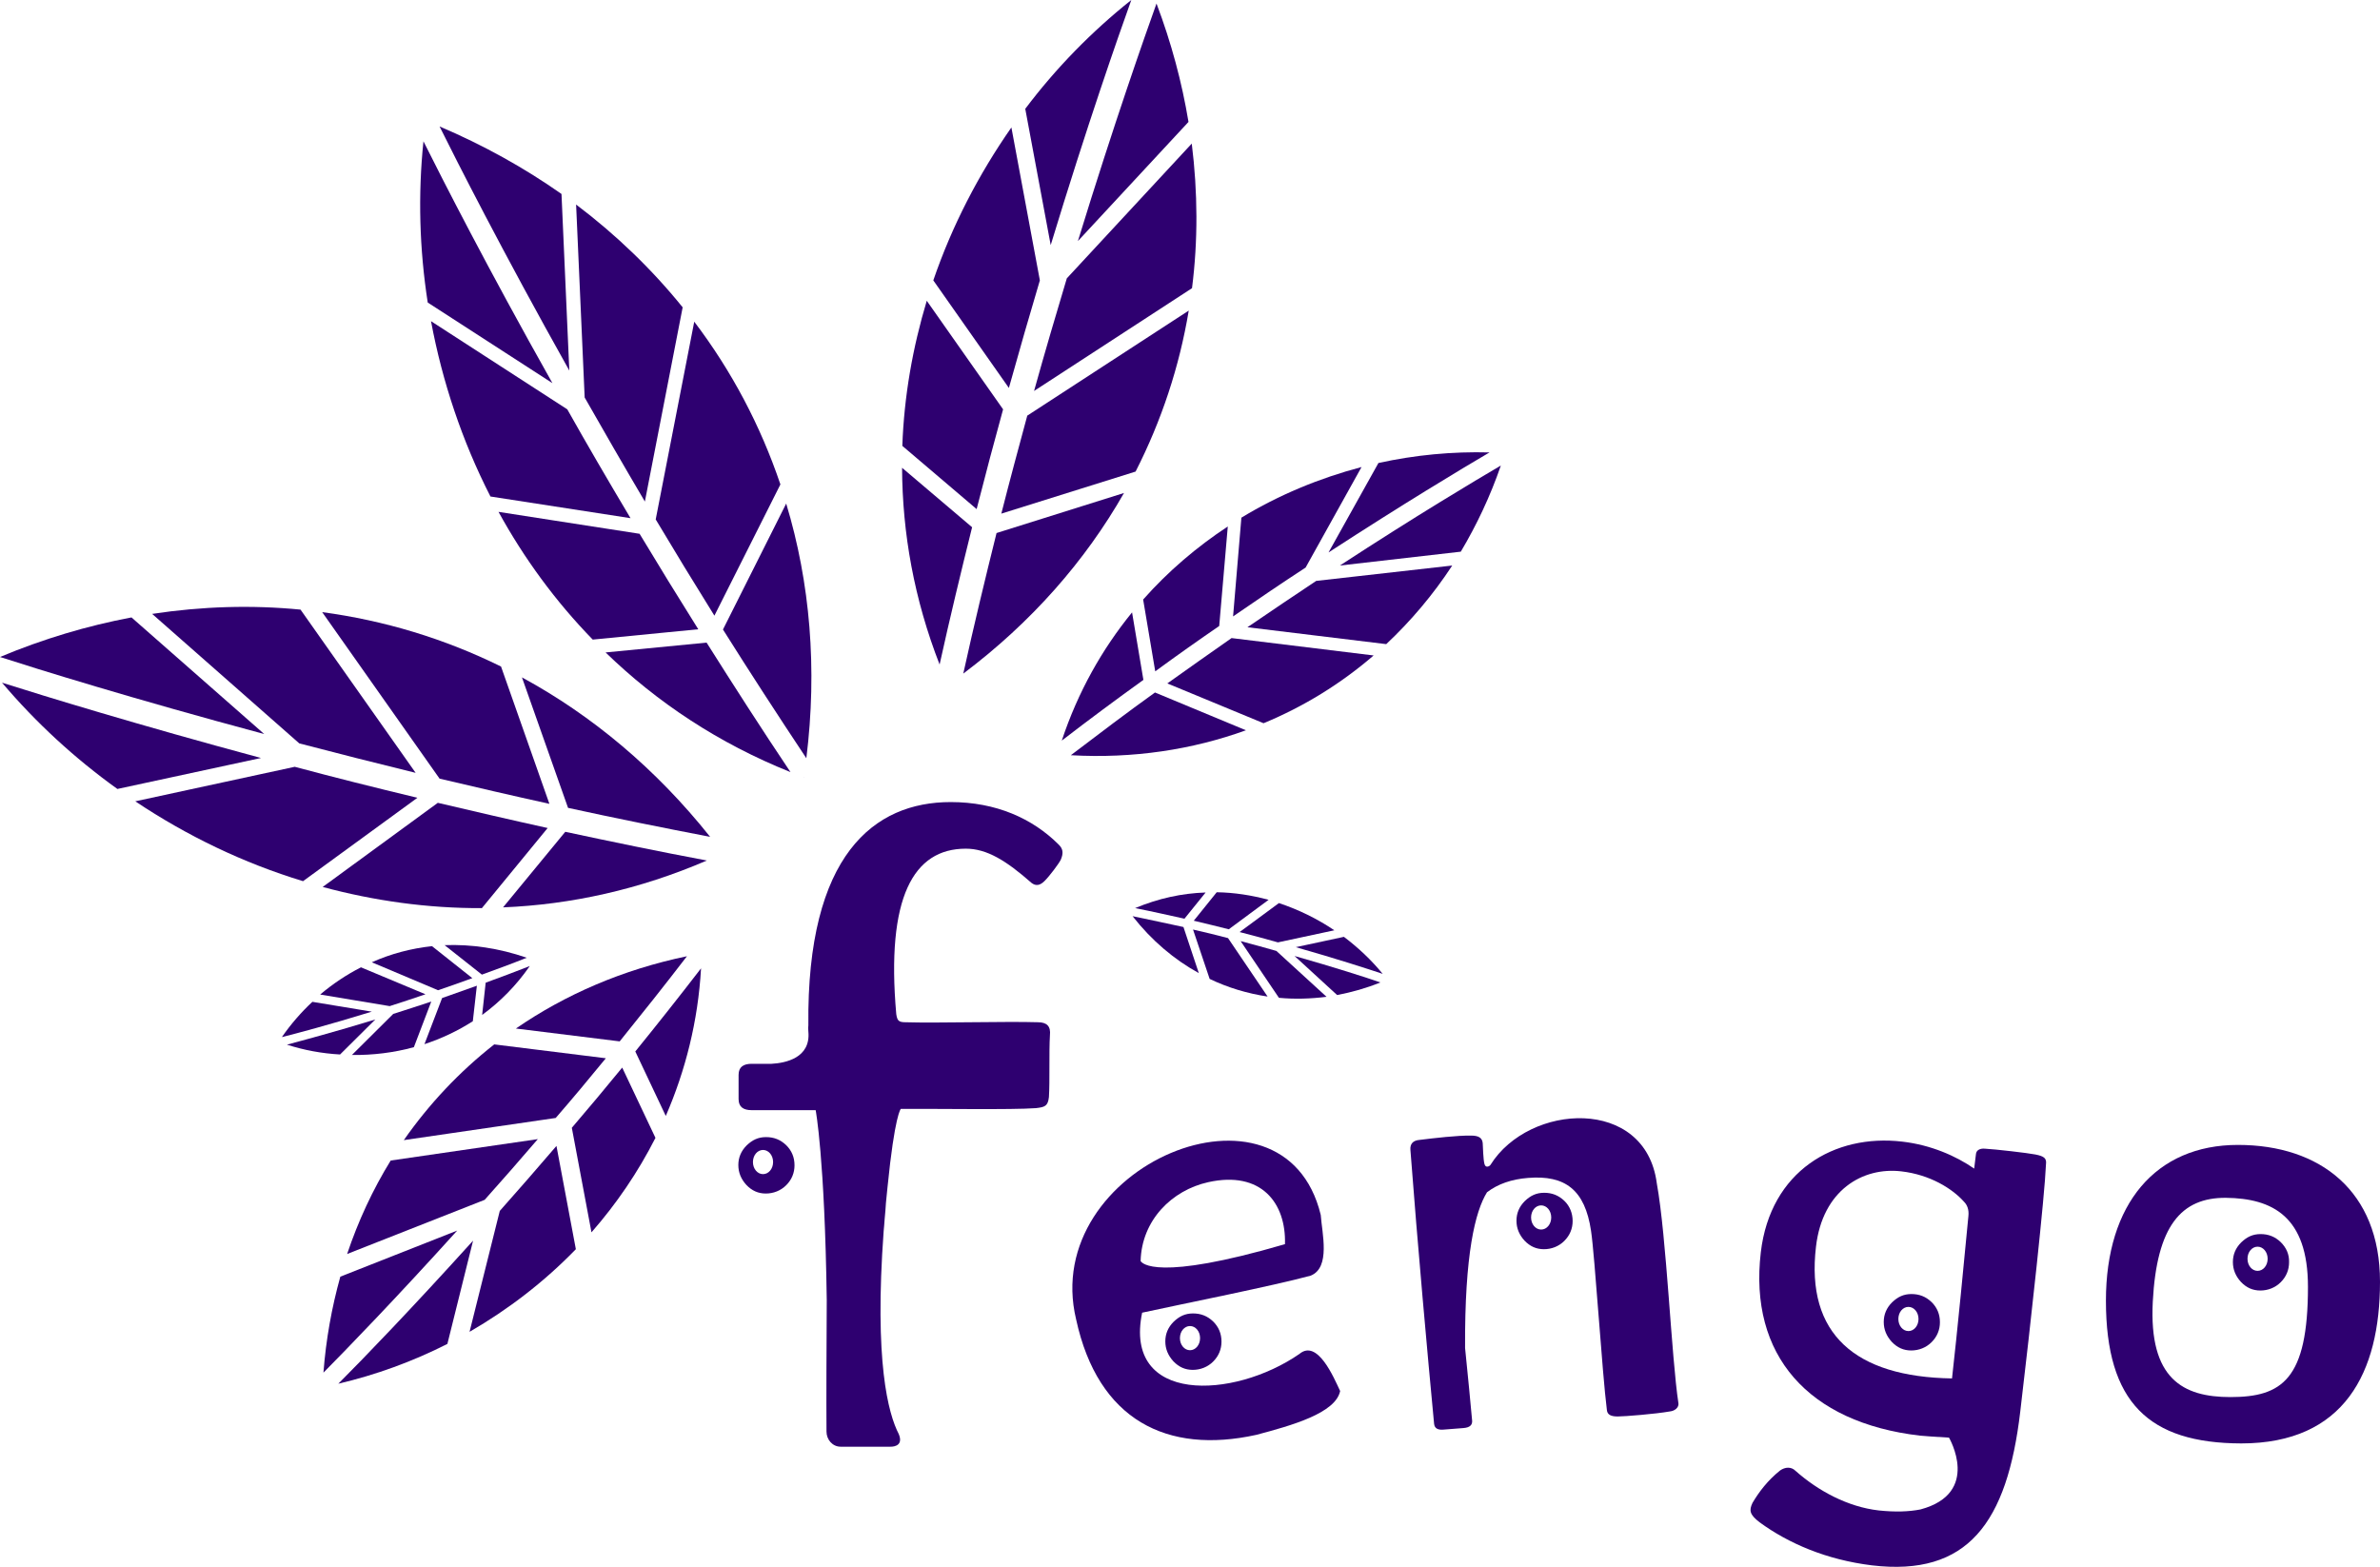 <?xml version="1.0" encoding="UTF-8"?>
<svg id="Warstwa_1" data-name="Warstwa 1" xmlns="http://www.w3.org/2000/svg" version="1.1" viewBox="0 0 944.8 621.9">
  <defs>
    <style>
      .cls-1 {
        fill: #2e0070;
        stroke-width: 0px;
      }
    </style>
  </defs>
  <path class="cls-1" d="M836,516.3c0-38.4,19.8-61.8,52.4-61.8s56.4,18.3,56.4,54.3-14.1,64.2-55.1,64.2c-36.6-.1-53.7-16.2-53.7-56.7ZM916.2,510.8c0-27.9-14.1-35.1-32.6-35.3-17.7-.1-27.4,11.1-29,41.2-1.6,30.7,12,37.9,30.8,37.9,20.5,0,30.8-7,30.8-43.8Z"/>
  <path class="cls-1" d="M312.1,454.6c-2.3-2.2-4.9-3.2-8-3.2s-5.4,1.1-7.7,3.3c-2.2,2.2-3.3,4.8-3.3,7.8s1.1,5.6,3.2,7.9c2.2,2.3,4.7,3.4,7.7,3.4s5.9-1.1,8.1-3.3c2.2-2.2,3.3-4.9,3.3-7.9,0-3.2-1.1-5.8-3.3-8ZM302.9,466.1c-2.2,0-4-2.1-4-4.8s1.8-4.8,4-4.8,4,2.1,4,4.8-1.8,4.8-4,4.8Z"/>
  <path class="cls-1" d="M319.1,308.4h-.1c0,.1.1.1.1.1h0Z"/>
  <g>
    <path class="cls-1" d="M225.2,162.5l-54.1-35c4.5,24.1,12.4,47.7,23.6,69.6l55.6,8.6c-9-15.1-17.4-29.5-25.1-43.2Z"/>
    <path class="cls-1" d="M253.9,211.9l-56-8.7c10.1,18.4,22.6,35.5,37.4,50.7l41.9-4.1c-8.1-12.9-15.9-25.6-23.3-37.9Z"/>
    <path class="cls-1" d="M240.4,259c20.4,19.8,44.9,36.1,73.4,47.5-11.6-17.3-22.7-34.6-33.3-51.4l-40.1,3.9Z"/>
    <path class="cls-1" d="M168.1,56.1c-2.2,21.2-1.6,42.8,1.7,64l49.5,32c-25.8-45.8-43.7-81-51.2-96Z"/>
    <path class="cls-1" d="M222.9,77c-14.8-10.4-31-19.4-48.4-26.8,6.6,13.3,24.8,49.3,51.5,96.9l-3.1-70.1Z"/>
    <path class="cls-1" d="M256,199.1l15-77.1c-12.2-15.1-26.4-28.8-42.3-40.8l3.4,76.6c7.4,13,15.4,26.9,23.9,41.3Z"/>
    <path class="cls-1" d="M320.1,301c4.4-35.6,1.5-69.7-8-101.1l-25.1,50c10.5,16.7,21.6,33.8,33.1,51.1Z"/>
    <path class="cls-1" d="M283.6,244.4l26.2-52.1c-7.9-23.4-19.4-45.1-34.2-64.6l-15.3,78.5c7.4,12.4,15.2,25.2,23.3,38.2Z"/>
  </g>
  <g>
    <path class="cls-1" d="M410.5,155.2l62.7-40.8c2.4-18.8,2.3-38.1-.1-57.4l-49.6,53.5c-4.2,14-8.6,28.9-13,44.7Z"/>
    <path class="cls-1" d="M358.1,185.7c.1,25.9,4.8,52.2,14.9,78.1,4.1-18.6,8.5-36.8,12.9-54.5l-27.8-23.6Z"/>
    <path class="cls-1" d="M471.8,48.4c-2.6-15.7-6.8-31.4-12.7-47-4.5,12.6-16.6,46.8-31.2,94.3l43.9-47.3Z"/>
    <path class="cls-1" d="M412.8,111.3l-11.3-60.7c-13,18.6-23.6,39.1-31,60.7l30,42.7c4.2-15,8.3-29.3,12.3-42.7Z"/>
    <path class="cls-1" d="M382.4,267.4c27.1-20.4,48.4-44.7,63.8-71.7l-50.6,15.9c-4.5,18.1-9,36.7-13.2,55.8Z"/>
    <path class="cls-1" d="M397.5,203.9l53.3-16.7c10.3-20.2,17.4-41.7,21.1-63.9l-64.1,41.7c-3.4,12.6-6.9,25.5-10.3,38.9Z"/>
    <path class="cls-1" d="M398.2,162.5l-30.3-43.1c-5.6,18.6-9,37.9-9.7,57.6l29.5,25.1c3.5-13.7,7-26.9,10.5-39.6Z"/>
    <path class="cls-1" d="M449.1,0c-15.7,12.5-29.9,27-42.1,43.2l10.1,54.1c14.5-47.7,26.8-82.8,32-97.3Z"/>
    <path class="cls-1" d="M376.3,271.9h0Z"/>
  </g>
  <g>
    <path class="cls-1" d="M224.4,330.2l-24.7,30c27-1.1,54.2-7.1,80.9-18.6-19.2-3.6-38-7.5-56.2-11.4Z"/>
    <path class="cls-1" d="M173.8,318.7l-45.7,33.4c20.4,5.5,41.7,8.5,63.2,8.4l26.1-31.8c-15-3.3-29.5-6.7-43.6-10Z"/>
    <path class="cls-1" d="M.8,271c13.4,15.8,28.8,30,45.8,42.2l57-12.3c-49-13.2-85.8-24.5-102.8-29.9Z"/>
    <path class="cls-1" d="M117,304.4l-63.3,13.7c20.5,13.7,42.9,24.5,66.6,31.7l45.4-33.1c-17.1-4.1-33.4-8.2-48.7-12.3Z"/>
    <path class="cls-1" d="M281.9,332.2c-21.5-27-46.9-48.2-74.7-63.3l18.3,51.8c18.3,4,37.1,7.8,56.4,11.5Z"/>
    <path class="cls-1" d="M218.1,319.1l-19.2-54.5c-22.5-11.1-46.4-18.3-71-21.6l46.6,66.1c14,3.3,28.6,6.7,43.6,10Z"/>
    <path class="cls-1" d="M165,306.8l-45.7-64.8c-19.4-1.9-39.1-1.3-58.9,1.7l58.4,51.4c14.5,3.8,29.9,7.7,46.2,11.7Z"/>
    <path class="cls-1" d="M52.2,245.1c-17.5,3.3-35,8.5-52.2,15.7,14.5,4.7,52.7,16.6,104.9,30.6l-52.7-46.3Z"/>
  </g>
  <g>
    <path class="cls-1" d="M134.3,549.3c14.9-3.5,29.5-8.8,43.3-15.8l10.2-41c-24.3,26.9-43.7,47-53.5,56.8Z"/>
    <path class="cls-1" d="M135.1,506.8c-3.4,12.2-5.7,24.9-6.7,38.1,9.4-9.5,28.7-29.4,53.1-56.4l-46.4,18.3Z"/>
    <path class="cls-1" d="M213.5,452.2l-58.4,8.5c-7.1,11.5-12.9,24-17.3,37.1l54.6-21.5c6.8-7.6,13.8-15.6,21.1-24.1Z"/>
    <path class="cls-1" d="M227,447.7l7.8,41.5c9.9-11.3,18.5-23.9,25.4-37.5l-13.2-27.9c-6.7,8.2-13.4,16.2-20,23.9Z"/>
    <path class="cls-1" d="M264.3,443c7.8-18,12.8-37.6,14-58.6-8.7,11.3-17.5,22.4-26.1,33l12.1,25.6Z"/>
    <path class="cls-1" d="M198.4,480.7l-12,48c15.4-8.9,29.7-19.9,42.2-32.8l-7.7-41c-7.8,9.1-15.3,17.7-22.5,25.8Z"/>
    <path class="cls-1" d="M240.5,420.1l-44.3-5.5c-13.9,10.9-25.9,23.7-35.9,38l60.3-8.8c6.6-7.6,13.2-15.5,19.9-23.7Z"/>
    <path class="cls-1" d="M272.7,379.6c-25.5,5.3-48.3,15.2-67.9,28.7l41.2,5.1c8.8-10.9,17.8-22.2,26.7-33.8Z"/>
  </g>
  <g>
    <path class="cls-1" d="M495.2,249l55.1,6.7c9.8-9.2,18.6-19.6,26.2-31.2l-54,6.1c-8.7,5.8-17.8,11.9-27.3,18.4Z"/>
    <path class="cls-1" d="M484,248.5l3.4-39.5c-12.3,8.1-23.7,17.8-33.6,29l4.8,28.5c8.6-6.3,17.1-12.3,25.4-18Z"/>
    <path class="cls-1" d="M425.1,299.8c24.8,1.4,48.2-2.2,69.5-9.9l-36.1-15c-11,7.9-22.1,16.3-33.4,24.9Z"/>
    <path class="cls-1" d="M449.4,243.1c-11.9,14.6-21.5,31.6-27.9,50.9,10.9-8.4,21.7-16.4,32.4-24.1l-4.5-26.8Z"/>
    <path class="cls-1" d="M463.4,271.3l38.2,15.8c16-6.6,30.7-15.7,43.7-26.9l-56.4-6.9c-8.3,5.8-16.8,11.8-25.5,18Z"/>
    <path class="cls-1" d="M518.3,225.3l22.2-39.9c-16.7,4.4-32.9,11.1-47.7,20.1l-3.3,39.2c10-6.9,19.6-13.4,28.8-19.4Z"/>
    <path class="cls-1" d="M579.9,219c6.3-10.6,11.7-22,15.9-34.2-10.4,6.1-33.7,20-63.9,39.7l48-5.5Z"/>
    <path class="cls-1" d="M591.3,179.6c-14.7-.4-29.6,1-44.1,4.2l-19.8,35.5c29.7-19.3,52.8-33.2,63.9-39.7Z"/>
  </g>
  <g>
    <path class="cls-1" d="M156.1,402.5l-16.4,16.3c8.3.1,16.6-.9,24.6-3.1l6.9-18.1c-5.2,1.7-10.3,3.4-15.1,4.9Z"/>
    <path class="cls-1" d="M113.9,414.7c6.8,2.2,13.9,3.5,21.1,3.9l14-13.9c-16.3,5-28.8,8.3-35.1,10Z"/>
    <path class="cls-1" d="M124,397.7c-4.4,4.1-8.5,8.8-12.1,14,5.6-1.4,18.5-4.8,35.7-10.1l-23.6-3.9Z"/>
    <path class="cls-1" d="M175.5,396.2l-7,18.3c6.7-2.2,13.1-5.2,19.2-9.1l1.6-14.1c-4.8,1.7-9.4,3.3-13.8,4.9Z"/>
    <path class="cls-1" d="M209.1,380.2c-11-3.8-22-5.4-32.6-5l14.8,11.7c5.8-2.1,11.8-4.3,17.8-6.7Z"/>
    <path class="cls-1" d="M210.3,383.5c-5.9,2.3-11.7,4.5-17.5,6.6l-1.4,12.8c7.1-5.2,13.5-11.6,18.9-19.4Z"/>
    <path class="cls-1" d="M187.5,388.3l-16-12.7c-8.3.9-16.3,3-23.9,6.4l26.3,11.1c4.4-1.5,8.9-3.1,13.6-4.8Z"/>
    <path class="cls-1" d="M168.9,394.7l-25.6-10.7c-5.7,2.9-11.1,6.5-16.2,10.8l27.6,4.6c4.6-1.5,9.3-3,14.2-4.7Z"/>
  </g>
  <path class="cls-1" d="M657.7,469.7c-4.5-34.5-50.7-31.8-66-7.3-.3.5-1.9,1.5-2.4-.3s-.6-6.8-.7-8.3c-.2-2.1-1.6-3-4.6-3-5.4-.1-14.7,1-20.4,1.7-2.7.2-3.9,1.6-3.7,4,2.8,37.2,6.9,82.4,9.4,108.7.2,2.1,1.9,2.5,3.9,2.3l7.7-.6c2.7-.2,3.6-1.3,3.5-2.9-.6-6.9-1.7-17.9-2.8-28.9-.2-37.2,4-54.2,8.7-61.8,4.3-3.3,9.8-5.2,16.3-5.7,14.7-1.2,22.6,4.7,25,21,1.5,9.8,4.4,56.2,6.3,71.2.2,1.8,1.6,2.5,4.3,2.5s15.1-1,20.7-2c2-.2,3.6-1.6,3.4-3.2-2.8-18.3-4.7-66-8.6-87.4Z"/>
  <path class="cls-1" d="M808,458.3c-3-.6-16-2.1-20-2.3-2-.2-3.5.6-3.6,2.2l-.7,5.7c-7.2-5-17.2-9.4-28.5-10.7-27-3.2-52.4,11.7-56.2,43.9-4.8,40.9,18.8,67.6,63.1,72.8,1.8.2,6.7.5,11.6.8h0s12.9,22-11.3,28.5c-4.6.9-10,1.1-16.6.4-12.3-1.4-24.1-7.8-33-15.7-1.8-1.8-4.2-1.5-6.1-.2-4.9,3.9-8.4,8.5-11,12.9-1.4,3-1.2,4.6,2.8,7.7,11.5,8.4,26.6,14.9,44.6,17.1,38,4.5,53.7-16.8,58.9-61.1,4.2-35.5,9.7-85.6,10.2-98.1.3-2.3-.6-3.2-4.2-3.9ZM720.9,494.9c2.6-22.5,18.6-31.7,33.9-29.9,11.3,1.3,20.2,6.8,24.9,12.1,1.2,1.2,2,3.1,1.7,5.7-1.2,13-4.7,48.8-6.5,64.4-38.4-.6-58.1-17.6-54-52.3Z"/>
  <path class="cls-1" d="M515.8,537.5c-26.2,18.1-69.9,19.9-62.4-16.4,16.5-3.6,51.8-10.6,66.9-14.7,8-3.2,4.5-16.9,4-24.1-14.5-60-111.8-19.4-97.1,41.5,8.7,40,36.1,53.6,71.5,45.8,14-3.7,31.5-8.6,33.3-17.4-2.5-5.3-9-20.8-16.2-14.7ZM479.6,469.3c21.1-4.7,31,8.3,30.5,24.6-51.3,15-56.8,7.5-57.3,6.7.4-16.2,12.4-28.1,26.8-31.3Z"/>
  <path class="cls-1" d="M353.5,574.5h-.4.4Z"/>
  <path class="cls-1" d="M383.4,336.9c8.4,0,16.1,4.8,26.1,13.6,1.6,1.2,3.2,1.2,5.2-.8s5.6-6.8,6.4-8.4c1.2-2.8.8-4.4-.8-6-10.4-10.4-24.9-16.9-42.9-16.9-30.4,0-57.2,20.9-56.5,88.6-.1.7-.1,1.5,0,2.5,1,10.5-9.1,12.5-14.6,12.8h-7.9c-3.2,0-5.2,1.2-5.2,4.4v9.6c0,3.2,2,4.4,5.2,4.4h25.4s3.6,18.7,4.4,75.4c-.1,19.7-.2,38.8-.1,52.2,0,3.2,2.4,6,5.6,6h19.8s5.5.3,3.3-5h0c-4.2-8.1-9.8-28.8-6-80.7.1-.8.1-1.5.2-2.2.1-.9.1-1.7.2-2.6.2-2.2.4-4.3.5-6.3.2-2,.4-4,.6-6,2.9-29.1,5.3-31.3,5.3-31.3h0c15.1-.1,44,.4,53.6-.3,3.6-.4,4.8-.8,5.2-4.4.4-6,0-18.1.4-24.5.4-3.6-1.2-5.2-4.8-5.2-12.8-.4-40.1.4-52.6,0-2.8,0-3.2-.8-3.6-3.2-4.1-46.4,6.8-65.7,27.6-65.7Z"/>
  <path class="cls-1" d="M481.6,524.6c-2.3-2.2-4.9-3.2-8-3.2s-5.4,1.1-7.7,3.3c-2.2,2.2-3.3,4.8-3.3,7.8s1.1,5.6,3.2,7.9c2.2,2.3,4.7,3.4,7.7,3.4s5.9-1.1,8.1-3.3,3.3-4.9,3.3-7.9c0-3.2-1.1-5.8-3.3-8ZM472.4,536c-2.2,0-4-2.1-4-4.8s1.8-4.8,4-4.8,4,2.1,4,4.8-1.8,4.8-4,4.8Z"/>
  <path class="cls-1" d="M621,476.7c-2.3-2.2-4.9-3.2-8-3.2s-5.4,1.1-7.7,3.3c-2.2,2.2-3.3,4.8-3.3,7.8s1.1,5.6,3.2,7.9c2.2,2.3,4.7,3.4,7.7,3.4s5.9-1.1,8.1-3.3c2.2-2.2,3.3-4.9,3.3-7.9s-1.1-5.9-3.3-8ZM611.8,488.1c-2.2,0-4-2.1-4-4.8s1.8-4.8,4-4.8,4,2.1,4,4.8-1.8,4.8-4,4.8Z"/>
  <path class="cls-1" d="M766.8,516.9c-2.3-2.2-4.9-3.2-8-3.2s-5.4,1.1-7.7,3.3c-2.2,2.2-3.3,4.8-3.3,7.8s1.1,5.6,3.2,7.9c2.2,2.3,4.7,3.4,7.7,3.4s5.9-1.1,8.1-3.3c2.2-2.2,3.3-4.9,3.3-7.9,0-3.2-1.1-5.8-3.3-8ZM757.6,528.4c-2.2,0-4-2.1-4-4.8s1.8-4.8,4-4.8,4,2.1,4,4.8-1.8,4.8-4,4.8Z"/>
  <path class="cls-1" d="M905.4,493.1c-2.3-2.2-4.9-3.2-8-3.2s-5.4,1.1-7.7,3.3c-2.2,2.2-3.3,4.8-3.3,7.8s1.1,5.6,3.2,7.9c2.2,2.3,4.7,3.4,7.7,3.4s5.9-1.1,8.1-3.3c2.2-2.2,3.3-4.9,3.3-7.9.1-3.2-1.1-5.8-3.3-8ZM896.2,504.5c-2.2,0-4-2.1-4-4.8s1.8-4.8,4-4.8,4,2.1,4,4.8-1.8,4.8-4,4.8Z"/>
  <g>
    <path class="cls-1" d="M513.9,379.5l16.9,15.5c5.8-1.1,11.5-2.7,17.2-5-5.8-2-17.9-5.9-34.1-10.5Z"/>
    <path class="cls-1" d="M492.5,373.6l15.2,22.5c6.2.6,12.6.4,18.9-.4l-19.9-18.2c-4.5-1.3-9.3-2.6-14.2-3.9Z"/>
    <path class="cls-1" d="M449.6,363.7c7.6,9.7,16.5,17.2,26.3,22.6l-6.1-18.3c-6.6-1.4-13.3-2.9-20.2-4.3Z"/>
    <path class="cls-1" d="M478.6,354.3c-9.3.3-18.7,2.3-28,6.2,6.7,1.3,13.2,2.8,19.6,4.2l8.4-10.4Z"/>
    <path class="cls-1" d="M473.6,369l6.6,19.6c7.3,3.5,15,5.8,23,7l-15.7-23.2c-4.5-1.2-9.1-2.3-13.9-3.4Z"/>
    <path class="cls-1" d="M487.8,368.9l15.8-11.7c-6.7-1.8-13.6-2.9-20.6-3l-9.1,11.3c4.8,1.1,9.4,2.3,13.9,3.4Z"/>
    <path class="cls-1" d="M548.9,386.6c-4.5-5.5-9.7-10.4-15.4-14.7l-19.1,4.1c16.2,4.6,28.5,8.6,34.5,10.6Z"/>
    <path class="cls-1" d="M507.3,374.1l22.4-4.8c-6.8-4.6-14.2-8.2-22-10.8l-15.6,11.5c5.3,1.4,10.4,2.7,15.2,4.1Z"/>
  </g>
</svg>